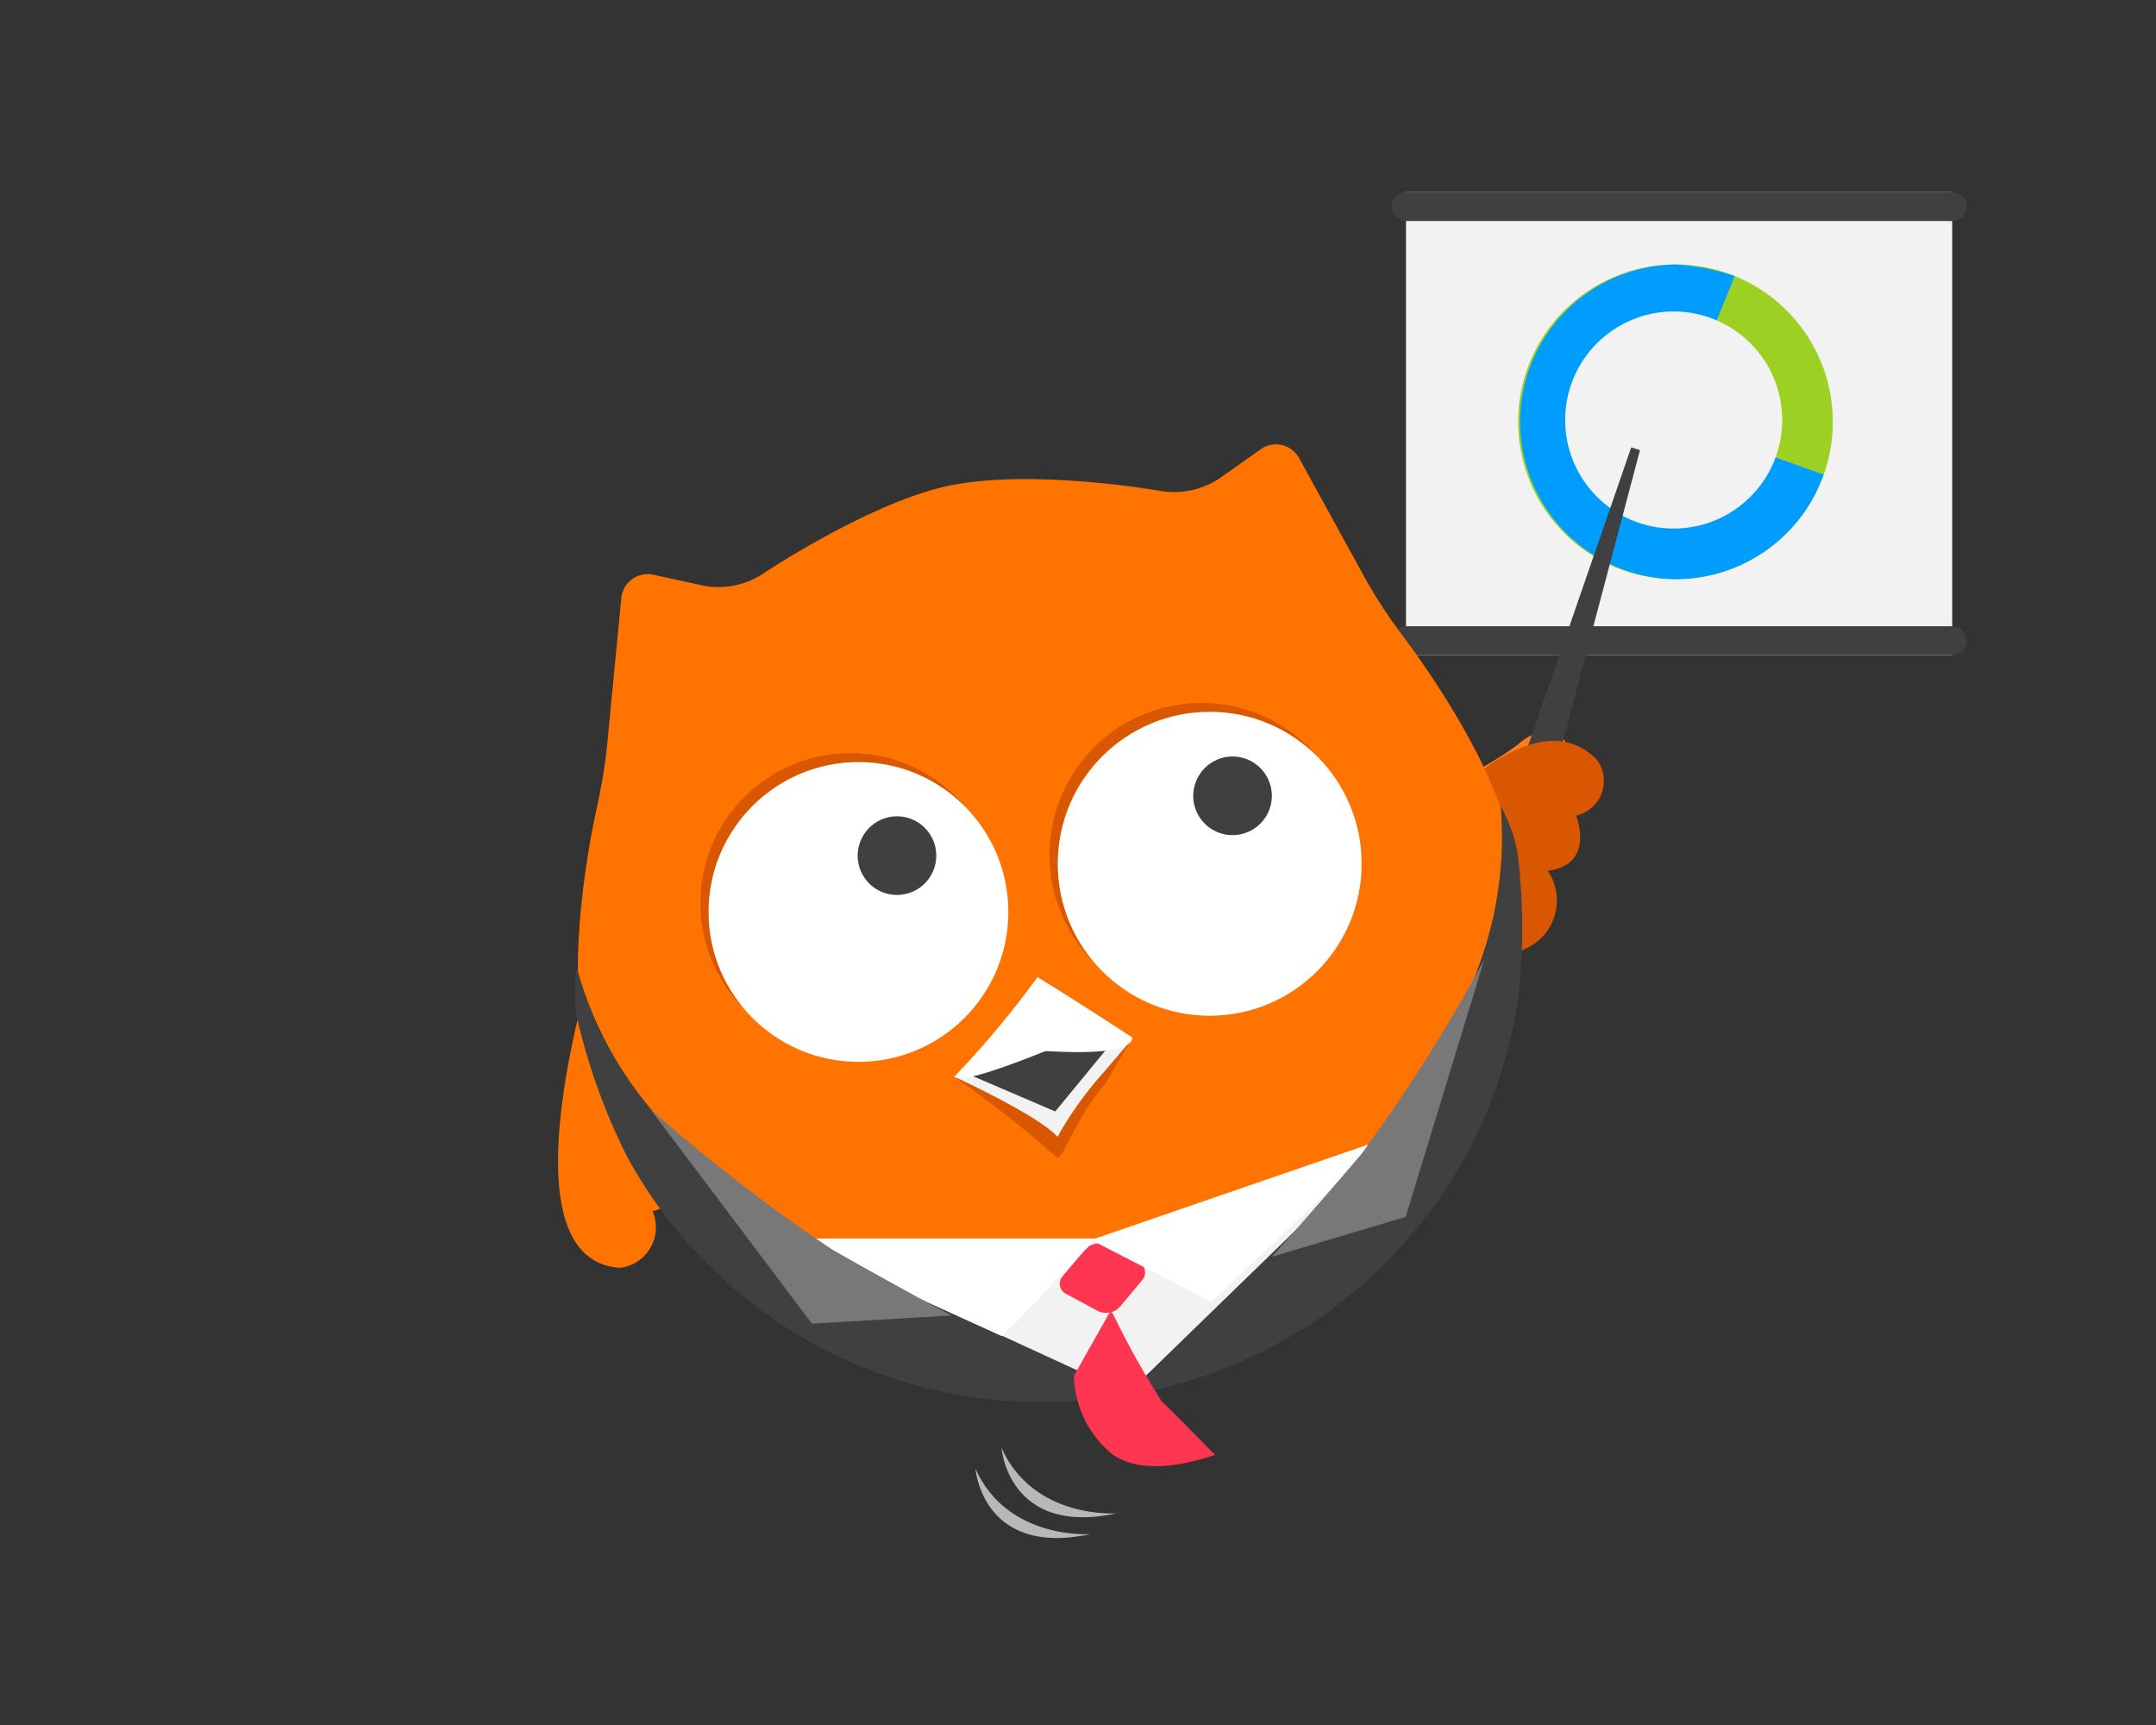 <svg xmlns="http://www.w3.org/2000/svg" xmlns:xlink="http://www.w3.org/1999/xlink" width="90" height="72" viewBox="0 0 90 72"><rect x="0" y="0" width="90" height="72" fill="#333333" stroke="none"/><defs><clipPath id="a"><path d="M5424.458,1992.625s-4.768,14.032.626,14.411a1.7,1.7,0,0,0,1.376-2.364,1.78,1.78,0,0,0,1.152-2.6,2.523,2.523,0,0,0,2.075-3.038,10.8,10.8,0,0,0-2.614-5.471S5425.279,1991.912,5424.458,1992.625Z" transform="translate(-5422.513 -1992.446)" fill="none"/></clipPath><clipPath id="b"><path d="M5493.694,1982.012s2.116-1.312,1.073-3.035c-.647-1.067-1.7-.336-2.13.055a16.078,16.078,0,0,1-2.157,1.3l2.9,2.175Z" transform="translate(-5490.479 -1978.422)" fill="none"/></clipPath><clipPath id="c"><rect width="22.801" height="19.328" fill="none"/></clipPath><clipPath id="d"><path d="M5485.614,1938h22.8a.6.6,0,0,1,0,1.208h-22.8a.6.6,0,0,1,0-1.208Z" transform="translate(-5485.011 -1938)" fill="none"/></clipPath><clipPath id="e"><path d="M5485.614,1970.548h22.8a.6.6,0,0,1,0,1.207h-22.8a.6.6,0,0,1,0-1.207Z" transform="translate(-5485.011 -1970.548)" fill="none"/></clipPath><clipPath id="f"><ellipse cx="6.568" cy="6.568" rx="6.568" ry="6.568" fill="none"/></clipPath><clipPath id="g"><path d="M5501.071,1956.562a6.569,6.569,0,0,0,5.864-3.608c.082-.163.189-.415.324-.758l-6.188-2.2,2.473-6.087a9.275,9.275,0,0,0-2.473-.482,6.569,6.569,0,0,0,0,13.137Z" transform="translate(-5494.503 -1943.425)" fill="none"/></clipPath><clipPath id="h"><ellipse cx="4.53" cy="4.53" rx="4.53" ry="4.53" fill="none"/></clipPath><clipPath id="i"><path d="M5498.493,1957.143l.367.112-4.418,16.687-1.588-.486Z" transform="translate(-5492.854 -1957.143)" fill="none"/></clipPath><clipPath id="j"><path d="M5480.506,1987.489s7.3-11.369,11.071-7.57a1.483,1.483,0,0,1-.86,2.343s.837,2.031-1.181,2.307a2.2,2.2,0,0,1-.907,3.238,10.5,10.5,0,0,1-5.737,1.106S5480.509,1988.5,5480.506,1987.489Z" transform="translate(-5480.506 -1979.142)" fill="none"/></clipPath><clipPath id="k"><path d="M5424.8,1972.032a22.915,22.915,0,0,0,.411-2.479l.6-6.207a1.105,1.105,0,0,1,1.368-.988l2.147.468a3.432,3.432,0,0,0,2.284-.441s4.339-2.927,7.688-3.707c3.58-.821,9.168.2,9.168.2a3.467,3.467,0,0,0,2.279-.521l1.735-1.225a1.1,1.1,0,0,1,1.642.379l2.828,5.149a21.436,21.436,0,0,0,1.382,2.108s3.653,4.693,4.5,8.4a19.761,19.761,0,0,1-38.532,8.744C5423.4,1978.029,5424.8,1972.032,5424.8,1972.032Z" transform="translate(-5423.998 -1956.907)" fill="none"/></clipPath><clipPath id="l"><path d="M5447.726,2013.771q-.6.137-1.209.237a19.659,19.659,0,0,1-20.581-10.01,25.9,25.9,0,0,1-2.071-5.776,6.393,6.393,0,0,1,0-2.057,15.5,15.5,0,0,0,3.051,5.846c6.689,8.184,13.049,8.359,19.114,7.054a15.062,15.062,0,0,1,1.7-.226Q5448.131,2013.68,5447.726,2013.771Z" transform="translate(-5423.785 -1996.165)" fill="none"/></clipPath><clipPath id="m"><path d="M5462.388,2008.738q.615-.078,1.218-.19a19.655,19.655,0,0,0,15.915-16.445,25.715,25.715,0,0,0-.028-6.137,6.361,6.361,0,0,0-.7-1.932,15.48,15.48,0,0,1-.867,6.537c-3.487,9.979-9.4,12.318-15.548,13.166a15.111,15.111,0,0,0-1.671.368Q5461.979,2008.791,5462.388,2008.738Z" transform="translate(-5460.703 -1984.033)" fill="none"/></clipPath><clipPath id="n"><path d="M5454.729,2020.164l-13.173-6.064a43.338,43.338,0,0,0,11.7-.371,58.056,58.056,0,0,0,11.7-3.5Z" transform="translate(-5441.556 -2010.233)" fill="none"/></clipPath><clipPath id="o"><ellipse cx="6.257" cy="6.257" rx="6.257" ry="6.257" fill="none"/></clipPath><clipPath id="q"><ellipse cx="6.343" cy="6.343" rx="6.343" ry="6.343" fill="none"/></clipPath><clipPath id="s"><path d="M5470.177,1982.3a1.642,1.642,0,1,0,1.256-1.953A1.648,1.648,0,0,0,5470.177,1982.3Z" transform="translate(-5470.14 -1980.306)" fill="none"/></clipPath><clipPath id="t"><path d="M5445.016,1986.787a1.642,1.642,0,1,0,1.257-1.952A1.649,1.649,0,0,0,5445.016,1986.787Z" transform="translate(-5444.979 -1984.799)" fill="none"/></clipPath><clipPath id="u"><path d="M5452.219,2003.021a48.035,48.035,0,0,1,4.322,3.4c.311-.155.783-1.728,2-3.126l1.115-1.9C5459.107,2001.564,5452.534,2003.12,5452.219,2003.021Z" transform="translate(-5452.219 -2001.393)" fill="none"/></clipPath><clipPath id="v"><path d="M5452.219,2003.136s3.5,1.605,4.314,2.509a14.364,14.364,0,0,1,1.832-2.582l1.207-1.41S5452.534,2003.235,5452.219,2003.136Z" transform="translate(-5452.219 -2001.652)" fill="none"/></clipPath><clipPath id="w"><path d="M5459.181,2002l-2.252,2.736-3.6-1.544a27.789,27.789,0,0,1,3.376-1.013A9.875,9.875,0,0,1,5459.181,2002Z" transform="translate(-5453.333 -2001.982)" fill="none"/></clipPath><clipPath id="x"><path d="M5452.219,2001.017a39.809,39.809,0,0,0,3.479-4.163s2.085,1.29,3.963,2.527q-.091.768-3.628.559Q5452.593,2001.326,5452.219,2001.017Z" transform="translate(-5452.219 -1996.854)" fill="none"/></clipPath><clipPath id="y"><path d="M5462.121,2016.9l1.3.7a.476.476,0,0,1,.154.753l-.928,1.109a.783.783,0,0,1-.93.172l-1.3-.7a.475.475,0,0,1-.155-.753l.929-1.108A.781.781,0,0,1,5462.121,2016.9Z" transform="translate(-5460.138 -2016.812)" fill="none"/></clipPath><clipPath id="z"><path d="M5462.814,2021.973a35.516,35.516,0,0,0,2.042,3.67q.2.16,2.217,2.216-2.838.949-4.259,0a4.371,4.371,0,0,1-1.63-3.3l1.458-2.587C5462.788,2021.718,5462.61,2021.812,5462.814,2021.973Z" transform="translate(-5461.17 -2021.815)" fill="none"/></clipPath><clipPath id="aa"><path d="M5439.725,2016.453H5452.6l-3.913,4.077Z" transform="translate(-5439.725 -2016.453)" fill="none"/></clipPath><clipPath id="ac"><path d="M5474.657,2009.034l-12.169,4.19,5.025,2.582Z" transform="translate(-5462.488 -2009.034)" fill="none"/></clipPath><clipPath id="ad"><path d="M5441.99,2015.359l-5.812.344-6.751-8.962a69.808,69.808,0,0,0,7.591,5.864Q5438.961,2013.72,5441.99,2015.359Z" transform="translate(-5429.427 -2006.741)" fill="none"/></clipPath><clipPath id="ae"><path d="M5476.049,2007.95l5.58-1.665,3.278-10.73a70.043,70.043,0,0,1-5.125,8.106Q5478.335,2005.374,5476.049,2007.95Z" transform="translate(-5476.049 -1995.555)" fill="none"/></clipPath><clipPath id="af"><path d="M5454.9,2032.141c1.343,3.007,4.814,2.736,4.814,2.736C5455.172,2035.857,5454.9,2032.141,5454.9,2032.141Zm-1.091.867c1.345,3.008,4.816,2.736,4.816,2.736C5454.083,2036.724,5453.814,2033.008,5453.814,2033.008Z" transform="translate(-5453.814 -2032.141)" fill="none"/></clipPath></defs><g transform="translate(-195 -2617)"><rect width="90" height="72" transform="translate(195 2617)" fill="none"/><g transform="translate(218.294 2625.018)"><g transform="translate(0 30.311)"><g clip-path="url(#a)"><rect width="8.713" height="16.1" transform="translate(-0.755 -0.755)" fill="#ff7300"/></g></g><g transform="translate(37.839 22.504)"><g clip-path="url(#b)"><rect width="6.086" height="5.591" transform="translate(-0.755 -0.755)" fill="#ff7c1f"/></g></g><g transform="translate(35.398 0)"><g clip-path="url(#c)"><rect width="24.311" height="20.838" transform="translate(-0.755 -0.755)" fill="#f2f2f2"/></g></g><g transform="translate(34.794 0)"><g clip-path="url(#d)"><rect width="25.519" height="2.718" transform="translate(-0.755 -0.755)" fill="#404040"/></g></g><g transform="translate(34.794 18.12)"><g clip-path="url(#e)"><rect width="25.519" height="2.718" transform="translate(-0.755 -0.755)" fill="#404040"/></g></g><g transform="translate(40.079 3.02)"><g clip-path="url(#f)"><rect width="14.647" height="14.647" transform="translate(-0.755 -0.755)" fill="#9cd124"/></g></g><g transform="translate(40.079 3.02)"><g clip-path="url(#g)"><rect width="14.268" height="14.647" transform="translate(-0.755 -0.755)" fill="#009dff"/></g></g><g transform="translate(42.042 4.983)"><g clip-path="url(#h)"><rect width="10.57" height="10.57" transform="translate(-0.755 -0.755)" fill="#f2f2f2"/></g></g><g transform="translate(39.16 10.657)"><g clip-path="url(#i)"><rect width="18.76" height="3.171" transform="translate(-0.943 16.815) rotate(-73)" fill="#404040"/></g></g><g transform="translate(32.287 22.905)"><g clip-path="url(#j)"><rect width="12.884" height="11.3" transform="translate(-0.755 -0.755)" fill="#d85700"/></g></g><g transform="translate(0.827 10.526)"><g clip-path="url(#k)"><rect width="40.81" height="41.477" transform="translate(-0.755 -0.755)" fill="#ff7300"/></g></g><g transform="translate(0.708 32.382)"><g clip-path="url(#l)"><rect width="25.653" height="19.621" transform="translate(-0.755 -0.755)" fill="#404040"/></g></g><g transform="translate(21.261 25.628)"><g clip-path="url(#m)"><rect width="25.653" height="19.621" transform="translate(-5.493 7.779) rotate(-20)" fill="#404040"/></g></g><g transform="translate(10.602 40.214)"><g clip-path="url(#n)"><rect width="24.911" height="11.44" transform="translate(-0.755 -0.755)" fill="#f2f2f2"/></g></g><g transform="translate(5.943 23.417)"><g clip-path="url(#o)"><rect width="14.024" height="14.024" transform="translate(-0.755 -0.755)" fill="#d85700"/></g></g><g transform="translate(6.284 23.79)"><g clip-path="url(#o)"><rect width="14.024" height="14.024" transform="translate(-0.755 -0.755)" fill="#fff"/></g></g><g transform="translate(20.515 21.319)"><g clip-path="url(#q)"><rect width="14.196" height="14.196" transform="translate(-0.755 -0.755)" fill="#d85700"/></g></g><g transform="translate(20.86 21.692)"><g clip-path="url(#q)"><rect width="14.196" height="14.196" transform="translate(-0.755 -0.755)" fill="#fff"/></g></g><g transform="translate(26.515 23.553)"><g clip-path="url(#s)"><rect width="4.793" height="4.793" transform="translate(-0.755 -0.755)" fill="#404040"/></g></g><g transform="translate(12.507 26.054)"><g clip-path="url(#t)"><rect width="4.793" height="4.793" transform="translate(-0.755 -0.755)" fill="#404040"/></g></g><g transform="translate(16.538 35.292)"><g clip-path="url(#u)"><rect width="8.951" height="6.535" transform="translate(-0.755 -0.755)" fill="#d85700"/></g></g><g transform="translate(16.538 35.437)"><g clip-path="url(#v)"><rect width="8.862" height="5.503" transform="translate(-0.755 -0.755)" fill="#f2f2f2"/></g></g><g transform="translate(17.159 35.62)"><g clip-path="url(#w)"><rect width="7.358" height="4.26" transform="translate(-0.755 -0.755)" fill="#404040"/></g></g><g transform="translate(16.538 32.765)"><g clip-path="url(#x)"><rect width="8.952" height="5.73" transform="translate(-0.755 -0.755)" fill="#fff"/></g></g><g transform="translate(20.947 43.876)"><g clip-path="url(#y)"><rect width="5.116" height="4.436" transform="translate(-1.059 -0.392) rotate(-8)" fill="#ff3652"/></g></g><g transform="translate(21.522 46.662)"><g clip-path="url(#z)"><rect width="7.413" height="8.029" transform="translate(-0.755 -0.755)" fill="#ff3652"/></g></g><g transform="translate(9.582 43.677)"><g clip-path="url(#aa)"><rect width="14.382" height="5.587" transform="translate(-0.755 -0.755)" fill="#fff"/></g></g><g transform="translate(9.582 43.677)"><g clip-path="url(#aa)"><rect width="14.382" height="5.587" transform="translate(-0.755 -0.755)" fill="#fff"/></g></g><g transform="translate(22.254 39.546)"><g clip-path="url(#ac)"><rect width="14.382" height="5.587" transform="translate(-0.96 3.723) rotate(-19)" fill="#fff"/></g></g><g transform="translate(3.849 38.27)"><g clip-path="url(#ad)"><rect width="14.073" height="10.472" transform="translate(-0.755 -0.755)" fill="#787878"/></g></g><g transform="translate(29.805 32.042)"><g clip-path="url(#ae)"><rect width="14.073" height="10.472" transform="translate(-3.915 3.846) rotate(-20)" fill="#787878"/></g></g><g transform="translate(17.426 52.41)"><g clip-path="url(#af)"><rect width="6.2" height="6.382" transform="translate(-1.323 0.337) rotate(-26)" fill="#b8b8b8"/></g></g></g></g></svg>